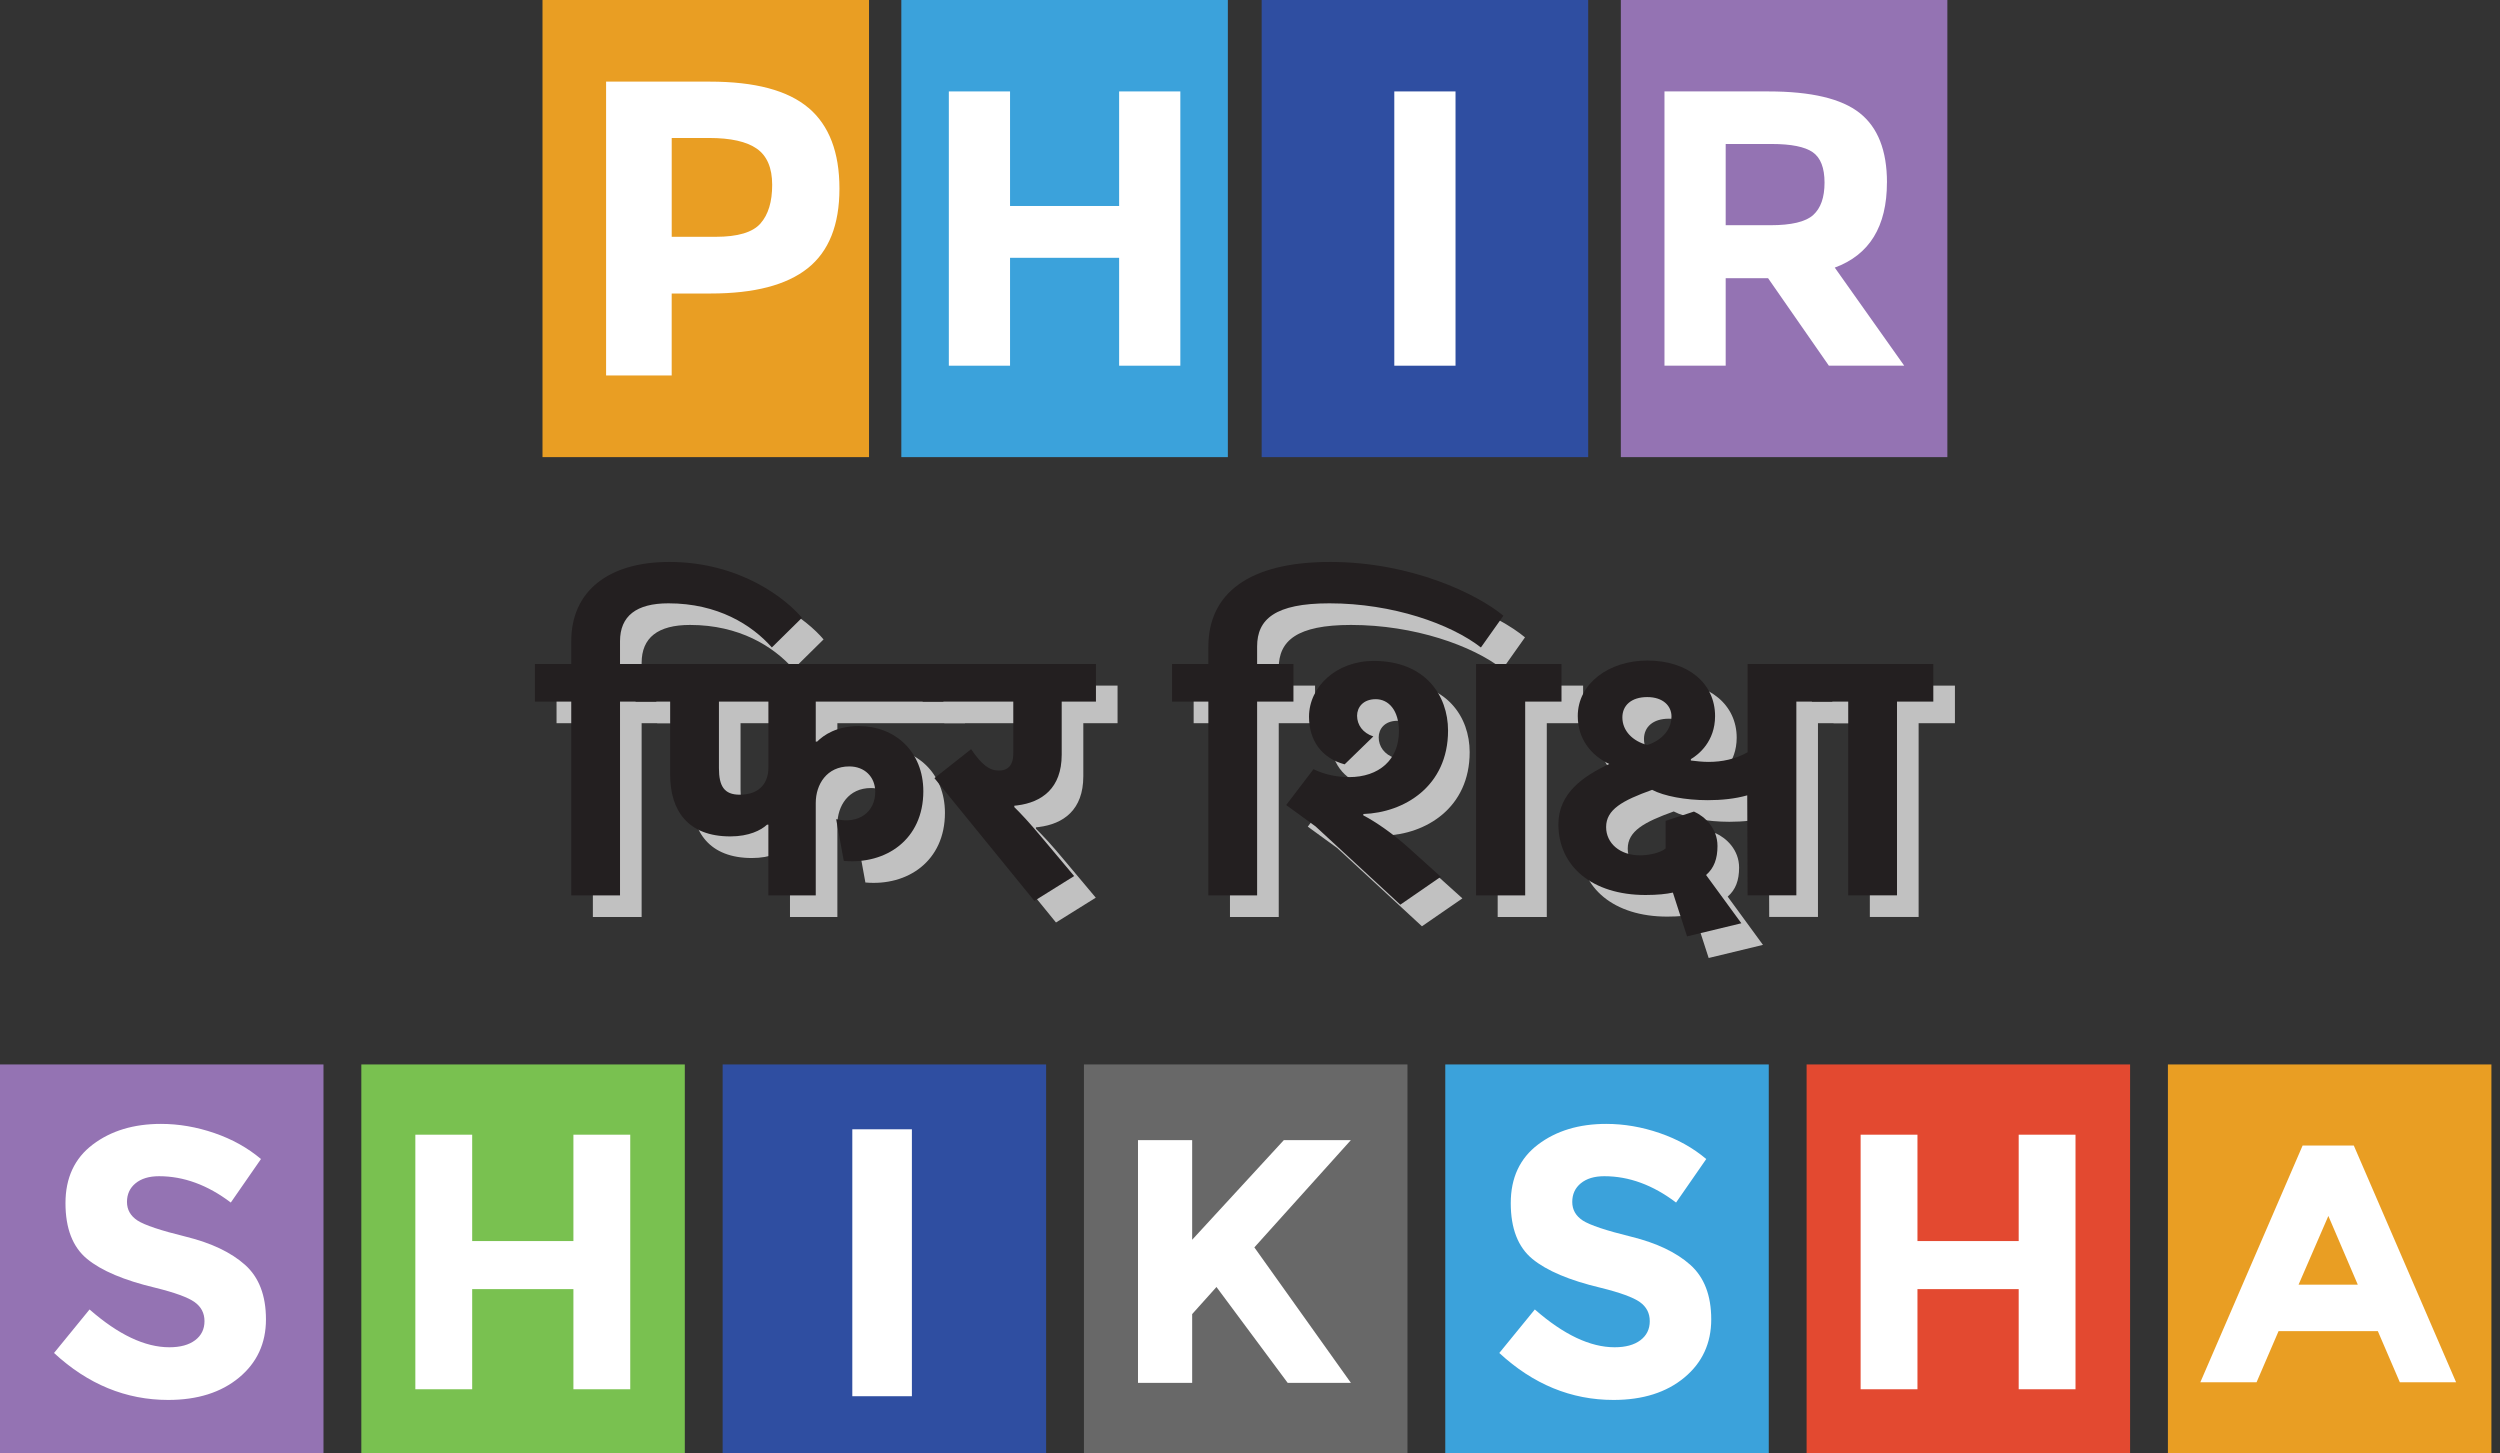 <svg width="172" height="100" viewBox="0 0 172 100" fill="none" xmlns="http://www.w3.org/2000/svg">
<rect x="0" y="0" width="172" height="100" fill="#333333" stroke="none"/>
<path d="M116.581 62.897C116.152 62.992 115.534 63.063 114.701 63.063C111.036 63.063 108.704 61.094 108.704 58.2C108.704 56.065 110.417 54.879 112.202 54.048C110.941 53.455 110.037 52.317 110.037 50.751C110.037 48.497 112.202 46.932 114.82 46.932C117.651 46.932 119.484 48.521 119.484 50.751C119.484 52.506 118.342 53.408 117.818 53.716V53.811C118.223 53.859 118.627 53.906 119.032 53.906C119.96 53.906 120.888 53.716 121.721 53.242V47.169H127.551V49.755H125.076V63.087H121.721L121.697 56.207C120.864 56.444 119.912 56.539 118.984 56.539C117.437 56.539 115.962 56.255 115.153 55.828C113.106 56.563 111.988 57.18 111.988 58.39C111.988 59.505 112.94 60.335 114.32 60.335C114.915 60.335 115.724 60.169 116.081 59.86V57.963L118.032 57.322C118.77 57.654 119.65 58.461 119.65 59.694C119.65 60.572 119.412 61.212 118.865 61.687L121.292 65.008L117.556 65.91L116.581 62.897ZM116.485 50.775C116.485 50.063 115.914 49.446 114.82 49.446C113.725 49.446 113.106 50.016 113.106 50.846C113.106 51.771 113.82 52.483 114.82 52.744C115.534 52.53 116.485 51.89 116.485 50.775Z" fill="#C1C1C1"/>
<path d="M132.001 63.087H128.645V49.757H126.147V47.171H134.499V49.757H132.001V63.089V63.087Z" fill="#C1C1C1"/>
<path d="M47.475 42.996C45.262 42.996 44.144 43.873 44.144 45.605V47.171H46.643V49.757H44.144V63.089H40.789V49.757H38.29V47.171H40.789V45.605C40.789 42.094 43.43 40.149 47.523 40.149C52.401 40.149 55.566 42.687 56.661 43.992L54.591 46.032C53.21 44.466 50.855 42.996 47.475 42.996Z" fill="#C1C1C1"/>
<path d="M51.735 59.032C48.808 59.032 47.594 57.253 47.594 54.786V49.757H45.215V47.171H66.392V49.757H57.611V52.508H57.706C58.158 52.058 59.039 51.441 60.586 51.441C63.061 51.441 65.012 53.196 65.012 55.925C65.012 59.246 62.442 60.977 59.539 60.716L59.015 57.846C60.61 58.202 61.704 57.324 61.704 55.972C61.704 54.928 60.967 54.217 59.919 54.217C58.373 54.217 57.611 55.45 57.611 56.731V63.089H54.351V58.225H54.256C53.851 58.605 53.019 59.032 51.733 59.032H51.735ZM50.95 49.757V54.335C50.95 55.569 51.307 56.162 52.378 56.162C53.853 56.162 54.353 55.236 54.353 54.311V49.757H50.95Z" fill="#C1C1C1"/>
<path d="M73.2 59.151L75.389 61.76L72.652 63.468L65.775 55.023L68.297 53.03C69.035 54.098 69.535 54.501 70.225 54.501C70.772 54.501 71.201 54.193 71.201 53.339V49.757H64.966V47.171H76.888V49.757H74.532V53.41C74.532 55.735 73.152 56.684 71.486 56.897C71.415 56.897 71.343 56.921 71.272 56.921V57.016C71.772 57.514 72.248 58.012 73.2 59.151Z" fill="#C1C1C1"/>
<path d="M92.951 42.996C89.215 42.996 87.977 44.087 87.977 45.961V47.171H90.476V49.757H87.977V63.089H84.622V49.757H82.123V47.171H84.622V45.985C84.622 42.331 87.382 40.149 92.998 40.149C98.614 40.149 103.159 42.379 104.92 43.85L103.374 46.032C101.303 44.419 97.305 42.996 92.951 42.996Z" fill="#C1C1C1"/>
<path d="M91.547 50.801C91.547 48.737 93.427 46.958 95.997 46.958C99.542 46.958 101.113 49.33 101.113 51.749C101.113 55.593 98.091 57.395 95.283 57.49V57.585C96.068 57.988 97.234 58.771 98.4 59.815L100.613 61.808L97.829 63.729L91.999 58.344L89.976 56.873L91.856 54.406C92.665 54.81 93.569 54.952 94.307 54.952C96.353 54.952 97.734 53.766 97.734 51.797C97.734 50.35 97.02 49.591 96.139 49.591C95.259 49.591 94.854 50.16 94.854 50.729C94.854 51.346 95.235 51.916 95.973 52.153L93.998 54.074C92.403 53.647 91.547 52.414 91.547 50.801ZM108.918 47.171V49.757H106.419V63.089H103.04V47.171H108.918Z" fill="#C1C1C1"/>
<path d="M115.094 61.41C114.665 61.505 114.047 61.576 113.214 61.576C109.549 61.576 107.217 59.607 107.217 56.713C107.217 54.578 108.93 53.392 110.715 52.562C109.454 51.968 108.55 50.83 108.55 49.264C108.55 47.011 110.715 45.445 113.333 45.445C116.164 45.445 117.997 47.034 117.997 49.264C117.997 51.02 116.855 51.921 116.331 52.229V52.324C116.736 52.372 117.14 52.419 117.545 52.419C118.473 52.419 119.401 52.229 120.234 51.755V45.682H126.064V48.268H123.589V61.6H120.234L120.21 54.72C119.377 54.958 118.425 55.052 117.497 55.052C115.95 55.052 114.475 54.768 113.666 54.341C111.619 55.076 110.501 55.693 110.501 56.903C110.501 58.018 111.453 58.848 112.833 58.848C113.428 58.848 114.237 58.682 114.594 58.373V56.476L116.545 55.835C117.283 56.167 118.163 56.974 118.163 58.208C118.163 59.085 117.925 59.726 117.378 60.2L119.805 63.521L116.069 64.423L115.094 61.41ZM114.998 49.288C114.998 48.576 114.427 47.959 113.333 47.959C112.238 47.959 111.619 48.529 111.619 49.359C111.619 50.284 112.333 50.996 113.333 51.257C114.047 51.043 114.998 50.403 114.998 49.288Z" fill="#231F20"/>
<path d="M130.514 61.6H127.158V48.27H124.66V45.684H133.012V48.27H130.514V61.602V61.6Z" fill="#231F20"/>
<path d="M45.989 41.509C43.775 41.509 42.657 42.386 42.657 44.118V45.684H45.156V48.27H42.657V61.602H39.302V48.27H36.803V45.684H39.302V44.118C39.302 40.607 41.943 38.662 46.036 38.662C50.914 38.662 54.079 41.2 55.174 42.505L53.104 44.545C51.724 42.98 49.368 41.509 45.989 41.509Z" fill="#231F20"/>
<path d="M50.248 57.545C47.321 57.545 46.107 55.766 46.107 53.299V48.27H43.728V45.684H64.905V48.27H56.124V51.022H56.219C56.672 50.571 57.552 49.954 59.099 49.954C61.574 49.954 63.525 51.71 63.525 54.438C63.525 57.759 60.955 59.49 58.052 59.23L57.528 56.359C59.123 56.715 60.217 55.837 60.217 54.485C60.217 53.441 59.48 52.73 58.432 52.73C56.886 52.73 56.124 53.963 56.124 55.244V61.602H52.864V56.739H52.769C52.364 57.118 51.532 57.545 50.246 57.545H50.248ZM49.463 48.27V52.848C49.463 54.082 49.82 54.675 50.891 54.675C52.366 54.675 52.866 53.75 52.866 52.825V48.27H49.463Z" fill="#231F20"/>
<path d="M71.713 57.664L73.902 60.273L71.165 61.981L64.288 53.536L66.811 51.544C67.548 52.611 68.048 53.014 68.738 53.014C69.285 53.014 69.714 52.706 69.714 51.852V48.27H63.479V45.684H75.401V48.27H73.045V51.923C73.045 54.248 71.665 55.197 69.999 55.41C69.928 55.41 69.856 55.434 69.785 55.434V55.529C70.285 56.027 70.761 56.525 71.713 57.664Z" fill="#231F20"/>
<path d="M91.464 41.509C87.728 41.509 86.49 42.6 86.49 44.474V45.684H88.989V48.27H86.49V61.602H83.135V48.27H80.636V45.684H83.135V44.498C83.135 40.845 85.895 38.662 91.511 38.662C97.127 38.662 101.672 40.892 103.433 42.363L101.887 44.545C99.816 42.932 95.819 41.509 91.464 41.509Z" fill="#231F20"/>
<path d="M90.06 49.314C90.06 47.25 91.94 45.471 94.51 45.471C98.055 45.471 99.626 47.843 99.626 50.263C99.626 54.106 96.604 55.909 93.796 56.004V56.098C94.581 56.502 95.747 57.285 96.913 58.328L99.126 60.321L96.342 62.242L90.512 56.858L88.489 55.387L90.369 52.919C91.178 53.323 92.082 53.465 92.82 53.465C94.867 53.465 96.247 52.279 96.247 50.31C96.247 48.863 95.533 48.104 94.652 48.104C93.772 48.104 93.367 48.673 93.367 49.243C93.367 49.859 93.748 50.429 94.486 50.666L92.511 52.587C90.916 52.16 90.06 50.927 90.06 49.314ZM107.431 45.684V48.27H104.933V61.602H101.553V45.684H107.431Z" fill="#231F20"/>
<path d="M59.789 0H37.324V31.45H59.789V0Z" fill="#E99E23"/>
<path d="M55.629 7.423C57.047 8.629 57.754 10.48 57.754 12.977C57.754 15.474 57.025 17.3 55.569 18.457C54.113 19.615 51.89 20.193 48.901 20.193H46.212V25.834H41.699V5.616H48.842C51.947 5.616 54.208 6.219 55.623 7.423H55.629ZM52.317 15.379C52.858 14.77 53.126 13.884 53.126 12.719C53.126 11.553 52.773 10.722 52.069 10.23C51.366 9.738 50.271 9.493 48.787 9.493H46.214V16.292H49.252C50.757 16.292 51.779 15.987 52.317 15.381V15.379Z" fill="white"/>
<path d="M84.476 0H62.011V31.45H84.476V0Z" fill="#3BA2DB"/>
<path d="M76.996 6.29H81.207V25.16H76.996V17.737H69.491V25.16H65.28V6.29H69.491V14.172H76.996V6.29Z" fill="white"/>
<path d="M109.267 0H86.802V31.45H109.267V0Z" fill="#2F4EA1"/>
<path d="M95.928 6.29H100.14V25.16H95.928V6.29Z" fill="white"/>
<path d="M133.978 0H111.514V31.45H133.978V0Z" fill="#9473B3"/>
<path d="M129.821 12.553C129.821 15.577 128.623 17.531 126.232 18.411L131.011 25.16H125.827L121.643 19.139H118.727V25.16H114.516V6.29H121.67C124.604 6.29 126.696 6.785 127.946 7.774C129.196 8.763 129.824 10.357 129.824 12.553H129.821ZM124.746 14.794C125.267 14.327 125.528 13.585 125.528 12.566C125.528 11.55 125.259 10.852 124.718 10.474C124.178 10.097 123.235 9.906 121.885 9.906H118.727V15.495H121.806C123.246 15.495 124.227 15.262 124.748 14.794H124.746Z" fill="white"/>
<path d="M47.115 73.234H24.859V100H47.115V73.234Z" fill="#79C150"/>
<path d="M39.451 78.067H43.361V95.581H39.451V88.691H32.486V95.581H28.576V78.067H32.486V85.385H39.451V78.067Z" fill="white"/>
<path d="M71.974 73.234H49.718V100H71.974V73.234Z" fill="#2F4EA1"/>
<path d="M58.639 77.695H62.738V96.06H58.639V77.695Z" fill="white"/>
<path d="M96.833 73.234H74.576V100H96.833V73.234Z" fill="#686868"/>
<path d="M78.294 78.439H82.021V85.295L88.329 78.439H92.941L86.3 85.82C86.872 86.618 87.931 88.103 89.476 90.276C91.02 92.45 92.177 94.072 92.941 95.139H88.591L83.693 88.545L82.021 90.409V95.139H78.294V78.439Z" fill="white"/>
<path d="M121.691 73.234H99.435V100H121.691V73.234Z" fill="#3BA2DB"/>
<path d="M108.762 81.408C108.367 81.732 108.171 82.16 108.171 82.695C108.171 83.229 108.412 83.653 108.893 83.97C109.375 84.284 110.487 84.658 112.23 85.086C113.973 85.516 115.326 86.16 116.288 87.016C117.251 87.874 117.733 89.126 117.733 90.772C117.733 92.418 117.116 93.754 115.881 94.778C114.647 95.802 113.022 96.316 111.007 96.316C108.1 96.316 105.48 95.239 103.152 93.085L105.596 90.091C107.575 91.824 109.406 92.692 111.087 92.692C111.839 92.692 112.431 92.531 112.861 92.207C113.289 91.883 113.504 91.446 113.504 90.895C113.504 90.344 113.277 89.906 112.821 89.582C112.365 89.258 111.463 88.929 110.115 88.596C107.977 88.087 106.414 87.427 105.425 86.612C104.437 85.798 103.94 84.518 103.94 82.775C103.94 81.032 104.567 79.689 105.818 78.743C107.069 77.797 108.632 77.324 110.508 77.324C111.733 77.324 112.961 77.534 114.186 77.955C115.411 78.376 116.48 78.972 117.39 79.741L115.314 82.735C113.72 81.526 112.074 80.923 110.375 80.923C109.692 80.923 109.153 81.087 108.76 81.411L108.762 81.408Z" fill="white"/>
<path d="M146.55 73.234H124.294V100H146.55V73.234Z" fill="#E34930"/>
<path d="M138.886 78.067H142.795V95.581H138.886V88.691H131.921V95.581H128.011V78.067H131.921V85.385H138.886V78.067Z" fill="white"/>
<path d="M171.409 73.234H149.152V100H171.409V73.234Z" fill="#E99E23"/>
<path d="M165.108 95.099L163.594 91.58H156.766L155.252 95.099H151.383L158.421 78.811H161.941L168.979 95.099H165.11H165.108ZM160.191 83.657L158.14 88.387H162.217L160.191 83.657Z" fill="white"/>
<path d="M22.256 73.234H2.28882e-05V100H22.256V73.234Z" fill="#9473B3"/>
<path d="M9.328 81.408C8.933 81.732 8.736 82.16 8.736 82.695C8.736 83.229 8.977 83.653 9.458 83.97C9.94 84.284 11.052 84.658 12.795 85.086C14.538 85.516 15.891 86.16 16.853 87.016C17.816 87.874 18.298 89.126 18.298 90.772C18.298 92.418 17.681 93.754 16.447 94.778C15.212 95.802 13.587 96.316 11.572 96.316C8.665 96.316 6.045 95.239 3.717 93.085L6.161 90.091C8.14 91.824 9.971 92.692 11.652 92.692C12.405 92.692 12.996 92.531 13.426 92.207C13.854 91.883 14.069 91.446 14.069 90.895C14.069 90.344 13.842 89.906 13.386 89.582C12.93 89.258 12.028 88.929 10.68 88.596C8.542 88.087 6.979 87.427 5.99 86.612C5.002 85.798 4.505 84.518 4.505 82.775C4.505 81.032 5.132 79.689 6.383 78.743C7.634 77.797 9.197 77.324 11.073 77.324C12.298 77.324 13.526 77.534 14.751 77.955C15.976 78.376 17.045 78.972 17.955 79.741L15.879 82.735C14.285 81.526 12.639 80.923 10.941 80.923C10.257 80.923 9.718 81.087 9.325 81.411L9.328 81.408Z" fill="white"/>
</svg>
